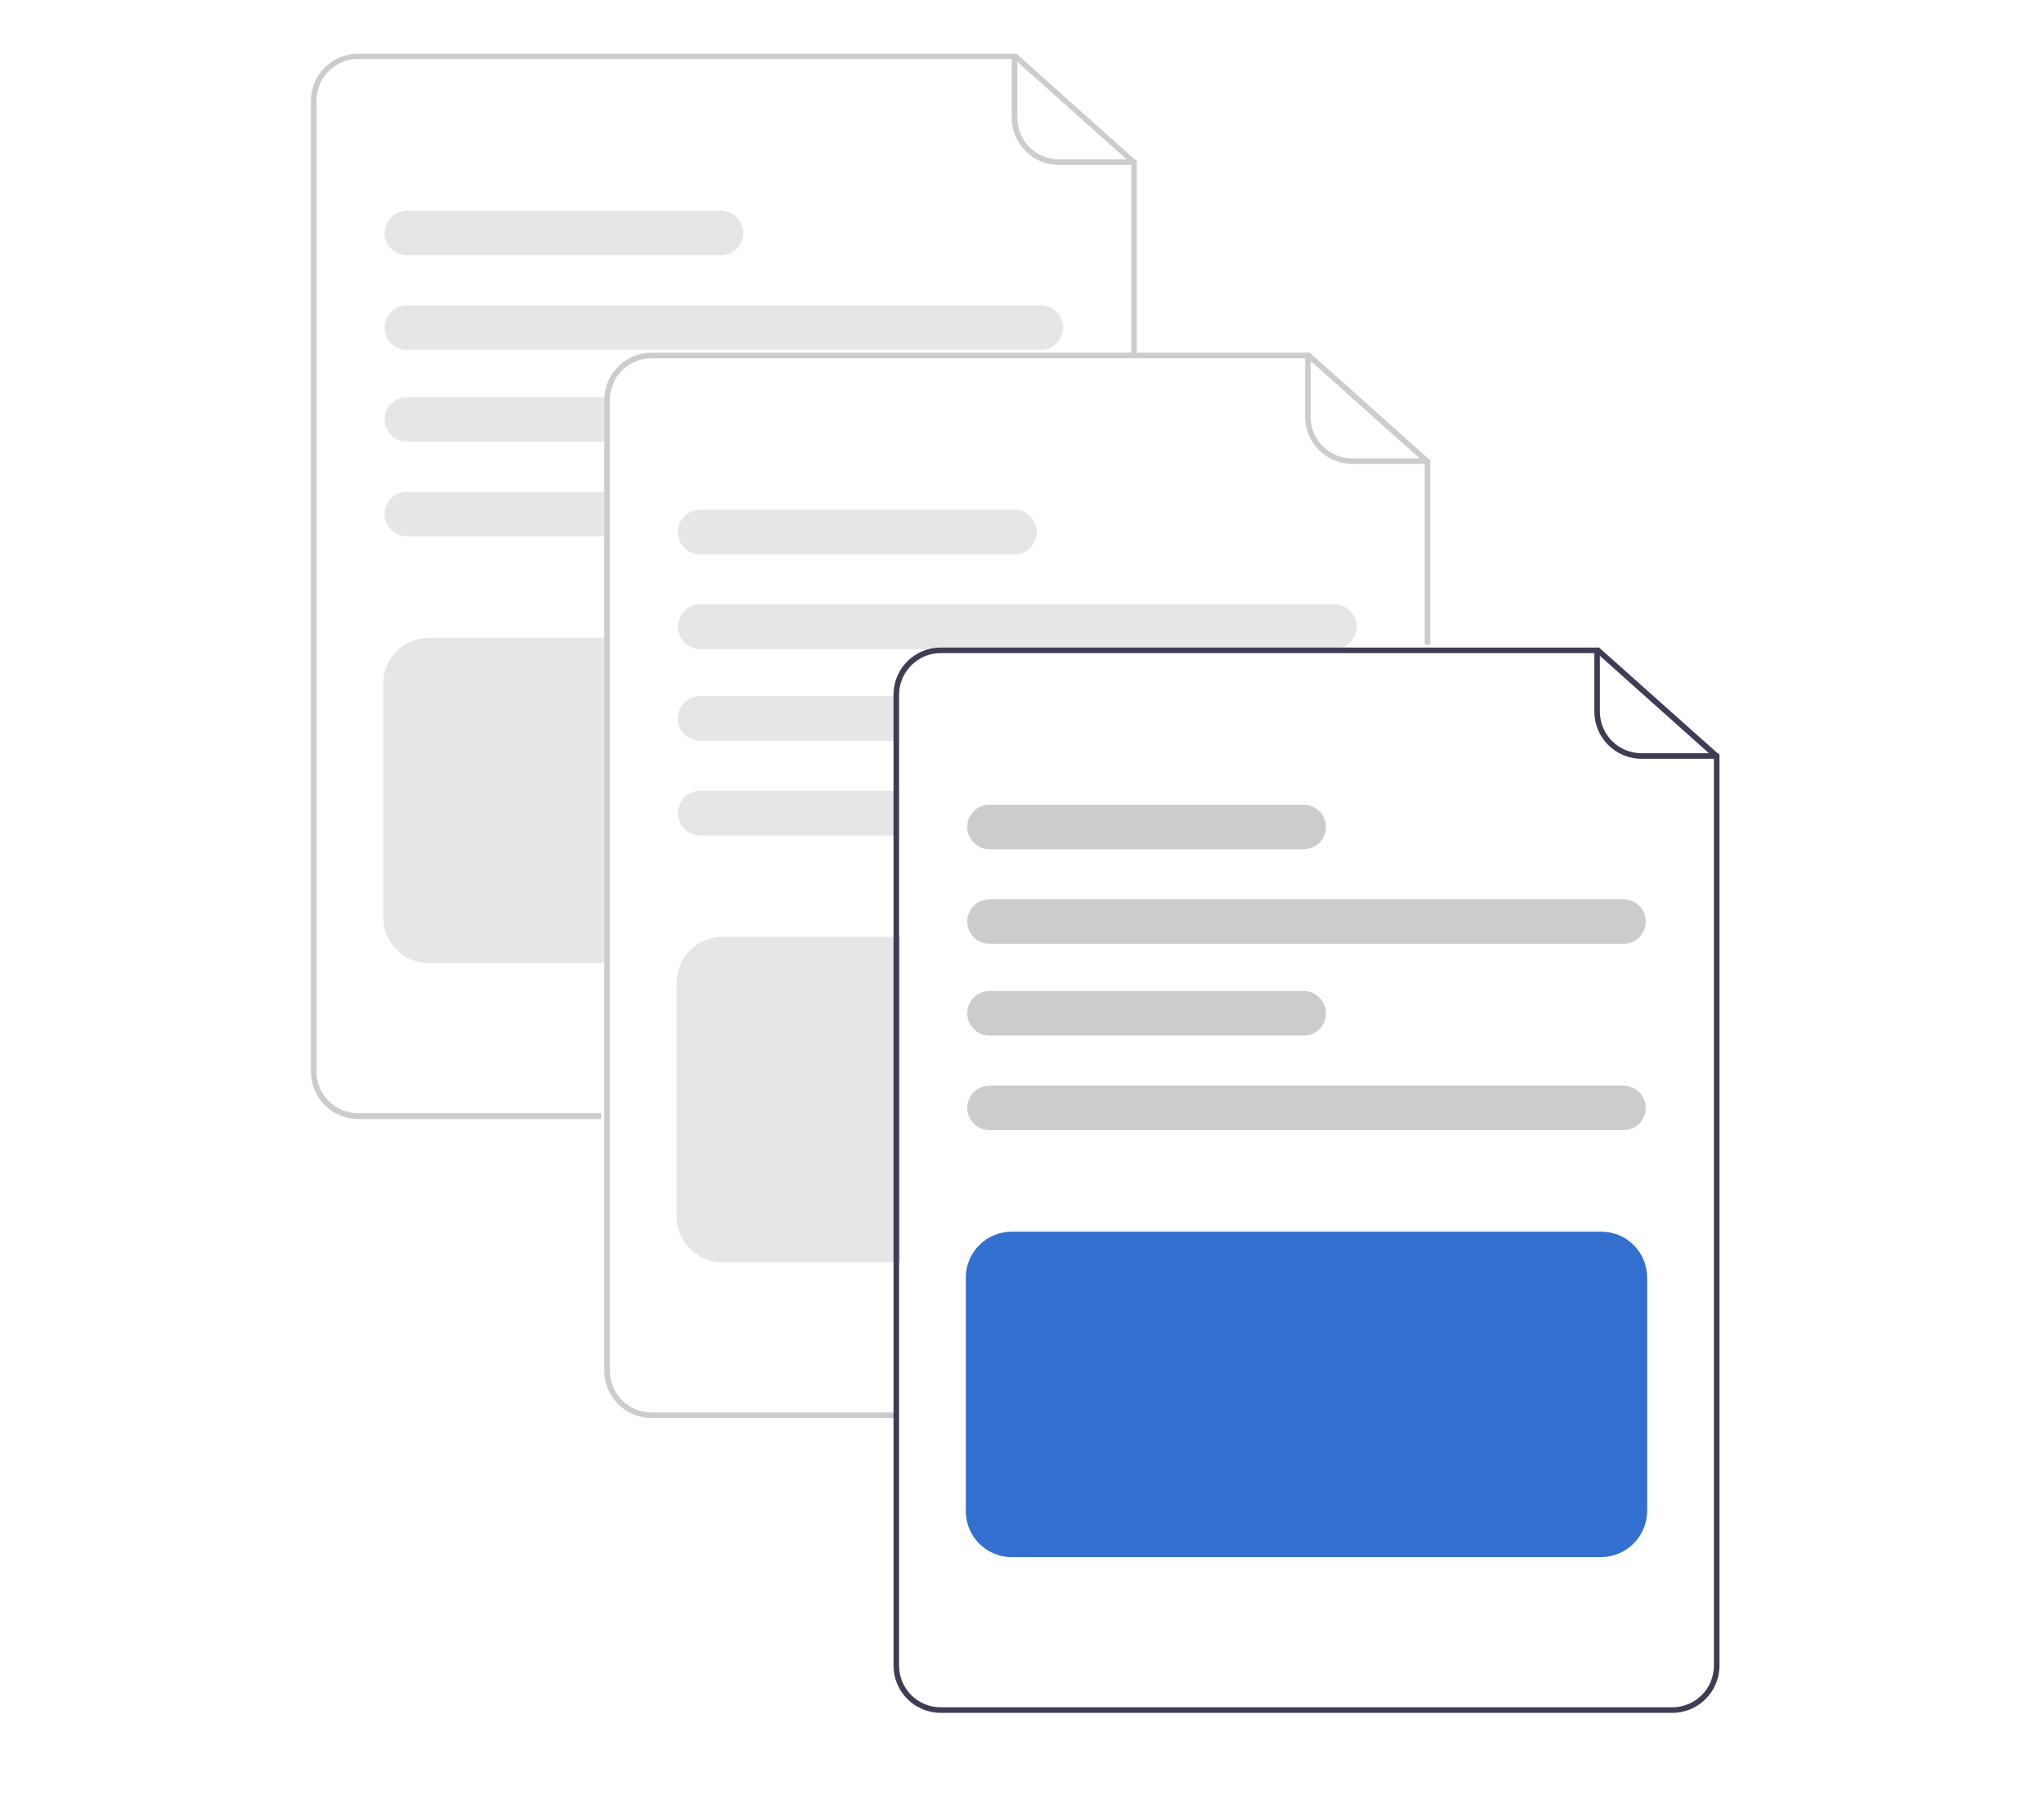 <?xml version="1.0" encoding="utf-8"?>
<!-- Generator: Adobe Illustrator 25.2.0, SVG Export Plug-In . SVG Version: 6.00 Build 0)  -->
<svg version="1.1" id="eb846191-07fb-429d-a36d-4b9eed5e0368"
	 xmlns="http://www.w3.org/2000/svg" xmlns:xlink="http://www.w3.org/1999/xlink" x="0px" y="0px" viewBox="0 0 735 651.8"
	 style="enable-background:new 0 0 735 651.8;" xml:space="preserve">
<style type="text/css">
	.st0{fill:#CCCCCC;}
	.st1{fill:#E6E6E6;}
	.st2{fill:#3F3D56;}
	.st3{fill:#326FCE;}
</style>
<path class="st0" d="M216.1,402.3h-87.3c-9.4,0-17-7.6-17-17v-349c0-9.4,7.6-17,17-17h236.7l43.3,38.7v70.3h-2V58.8l-42.1-37.6
	H128.8c-8.3,0-15,6.7-15,15v349c0,8.3,6.7,15,15,15h87.3V402.3z"/>
<path class="st0" d="M407.8,59.3h-27c-9.4,0-17-7.6-17-17v-22c0-0.6,0.4-1,1-1c0.6,0,1,0.4,1,1v22c0,8.3,6.7,15,15,15h27
	c0.6,0,1,0.4,1,1S408.3,59.3,407.8,59.3z"/>
<path class="st1" d="M374.3,109.8h-228c-4.4,0-8,3.6-8,8s3.6,8,8,8h228c4.4,0,8-3.6,8-8S378.7,109.8,374.3,109.8z"/>
<path class="st1" d="M259.3,75.8h-113c-4.4,0-8,3.6-8,8s3.6,8,8,8h113c4.4,0,8-3.6,8-8S263.7,75.8,259.3,75.8z"/>
<path class="st1" d="M146.3,176.8c-4.4,0-8,3.6-8,8s3.6,8,8,8h71.5v-16H146.3z"/>
<path class="st1" d="M146.3,142.8c-4.4,0-8,3.6-8,8c0,4.4,3.6,8,8,8h71.5v-16L146.3,142.8z"/>
<path class="st1" d="M218.3,346.3h-64c-9.1,0-16.5-7.4-16.5-16.5v-84c0-9.1,7.4-16.5,16.5-16.5h64V346.3z"/>
<path class="st0" d="M321.6,509.8h-87.3c-9.4,0-17-7.6-17-17v-349c0-9.4,7.6-17,17-17H471l43.3,38.7v66.3h-2v-65.4l-42.1-37.6H234.3
	c-8.3,0-15,6.7-15,15v349c0,8.3,6.7,15,15,15h87.3V509.8z"/>
<path class="st0" d="M513.3,166.8h-27c-9.4,0-17-7.6-17-17v-22c0-0.6,0.4-1,1-1s1,0.4,1,1v22c0,8.3,6.7,15,15,15h27c0.6,0,1,0.4,1,1
	S513.8,166.8,513.3,166.8z"/>
<path class="st1" d="M479.8,217.3h-228c-4.4,0-8,3.6-8,8s3.6,8,8,8h228c4.4,0,8-3.6,8-8S484.2,217.3,479.8,217.3z"/>
<path class="st1" d="M364.8,183.3h-113c-4.4,0-8,3.6-8,8s3.6,8,8,8h113c4.4,0,8-3.6,8-8S369.2,183.3,364.8,183.3z"/>
<path class="st1" d="M479.8,217.3h-228c-4.4,0-8,3.6-8,8s3.6,8,8,8h228c4.4,0,8-3.6,8-8S484.2,217.3,479.8,217.3z"/>
<path class="st1" d="M364.8,183.3h-113c-4.4,0-8,3.6-8,8s3.6,8,8,8h113c4.4,0,8-3.6,8-8S369.2,183.3,364.8,183.3z"/>
<path class="st1" d="M251.8,284.3c-4.4,0-8,3.6-8,8s3.6,8,8,8h71.5v-16H251.8z"/>
<path class="st1" d="M251.8,250.3c-4.4,0-8,3.6-8,8c0,4.4,3.6,8,8,8h71.5v-16H251.8z"/>
<path class="st1" d="M251.8,284.3c-4.4,0-8,3.6-8,8s3.6,8,8,8h71.5v-16H251.8z"/>
<path class="st1" d="M251.8,250.3c-4.4,0-8,3.6-8,8c0,4.4,3.6,8,8,8h71.5v-16H251.8z"/>
<path class="st1" d="M323.8,453.8h-64c-9.1,0-16.5-7.4-16.5-16.5v-84c0-9.1,7.4-16.5,16.5-16.5h64V453.8z"/>
<path class="st2" d="M329.4,235.3c-5.1,3.1-8.1,8.6-8.1,14.5v2.5h2v-2.5c0-6.8,4.6-12.7,11.1-14.5H329.4z M575,232.8H338.3
	c-9.4,0-17,7.6-17,17v349c0,9.4,7.6,17,17,17h263c9.4,0,17-7.6,17-17V271.4L575,232.8z M616.3,598.8c0,8.3-6.7,15-15,15h-263
	c-8.3,0-15-6.7-15-15v-349c0-6.8,4.6-12.7,11.1-14.5c1.3-0.3,2.6-0.5,3.9-0.5h235.9l42.1,37.6V598.8z M329.4,235.3
	c-5.1,3.1-8.1,8.6-8.1,14.5v2.5h2v-2.5c0-6.8,4.6-12.7,11.1-14.5H329.4z"/>
<path class="st2" d="M617.3,272.8h-27c-9.4,0-17-7.6-17-17v-22c0-0.6,0.4-1,1-1s1,0.4,1,1v22c0,8.3,6.7,15,15,15h27c0.6,0,1,0.4,1,1
	S617.8,272.8,617.3,272.8z"/>
<path class="st0" d="M583.8,339.3h-228c-4.4,0-8-3.6-8-8s3.6-8,8-8h228c4.4,0,8,3.6,8,8S588.3,339.3,583.8,339.3z"/>
<path class="st0" d="M468.8,305.3h-113c-4.4,0-8-3.6-8-8s3.6-8,8-8h113c4.4,0,8,3.6,8,8S473.3,305.3,468.8,305.3z"/>
<path class="st0" d="M583.8,406.3h-228c-4.4,0-8-3.6-8-8s3.6-8,8-8h228c4.4,0,8,3.6,8,8S588.3,406.3,583.8,406.3z"/>
<path class="st0" d="M468.8,372.3h-113c-4.4,0-8-3.6-8-8s3.6-8,8-8h113c4.4,0,8,3.6,8,8S473.3,372.3,468.8,372.3z"/>
<path class="st3" d="M575.8,559.8h-212c-9.1,0-16.5-7.4-16.5-16.5v-84c0-9.1,7.4-16.5,16.5-16.5h212c9.1,0,16.5,7.4,16.5,16.5v84
	C592.2,552.4,584.9,559.7,575.8,559.8z"/>
</svg>
